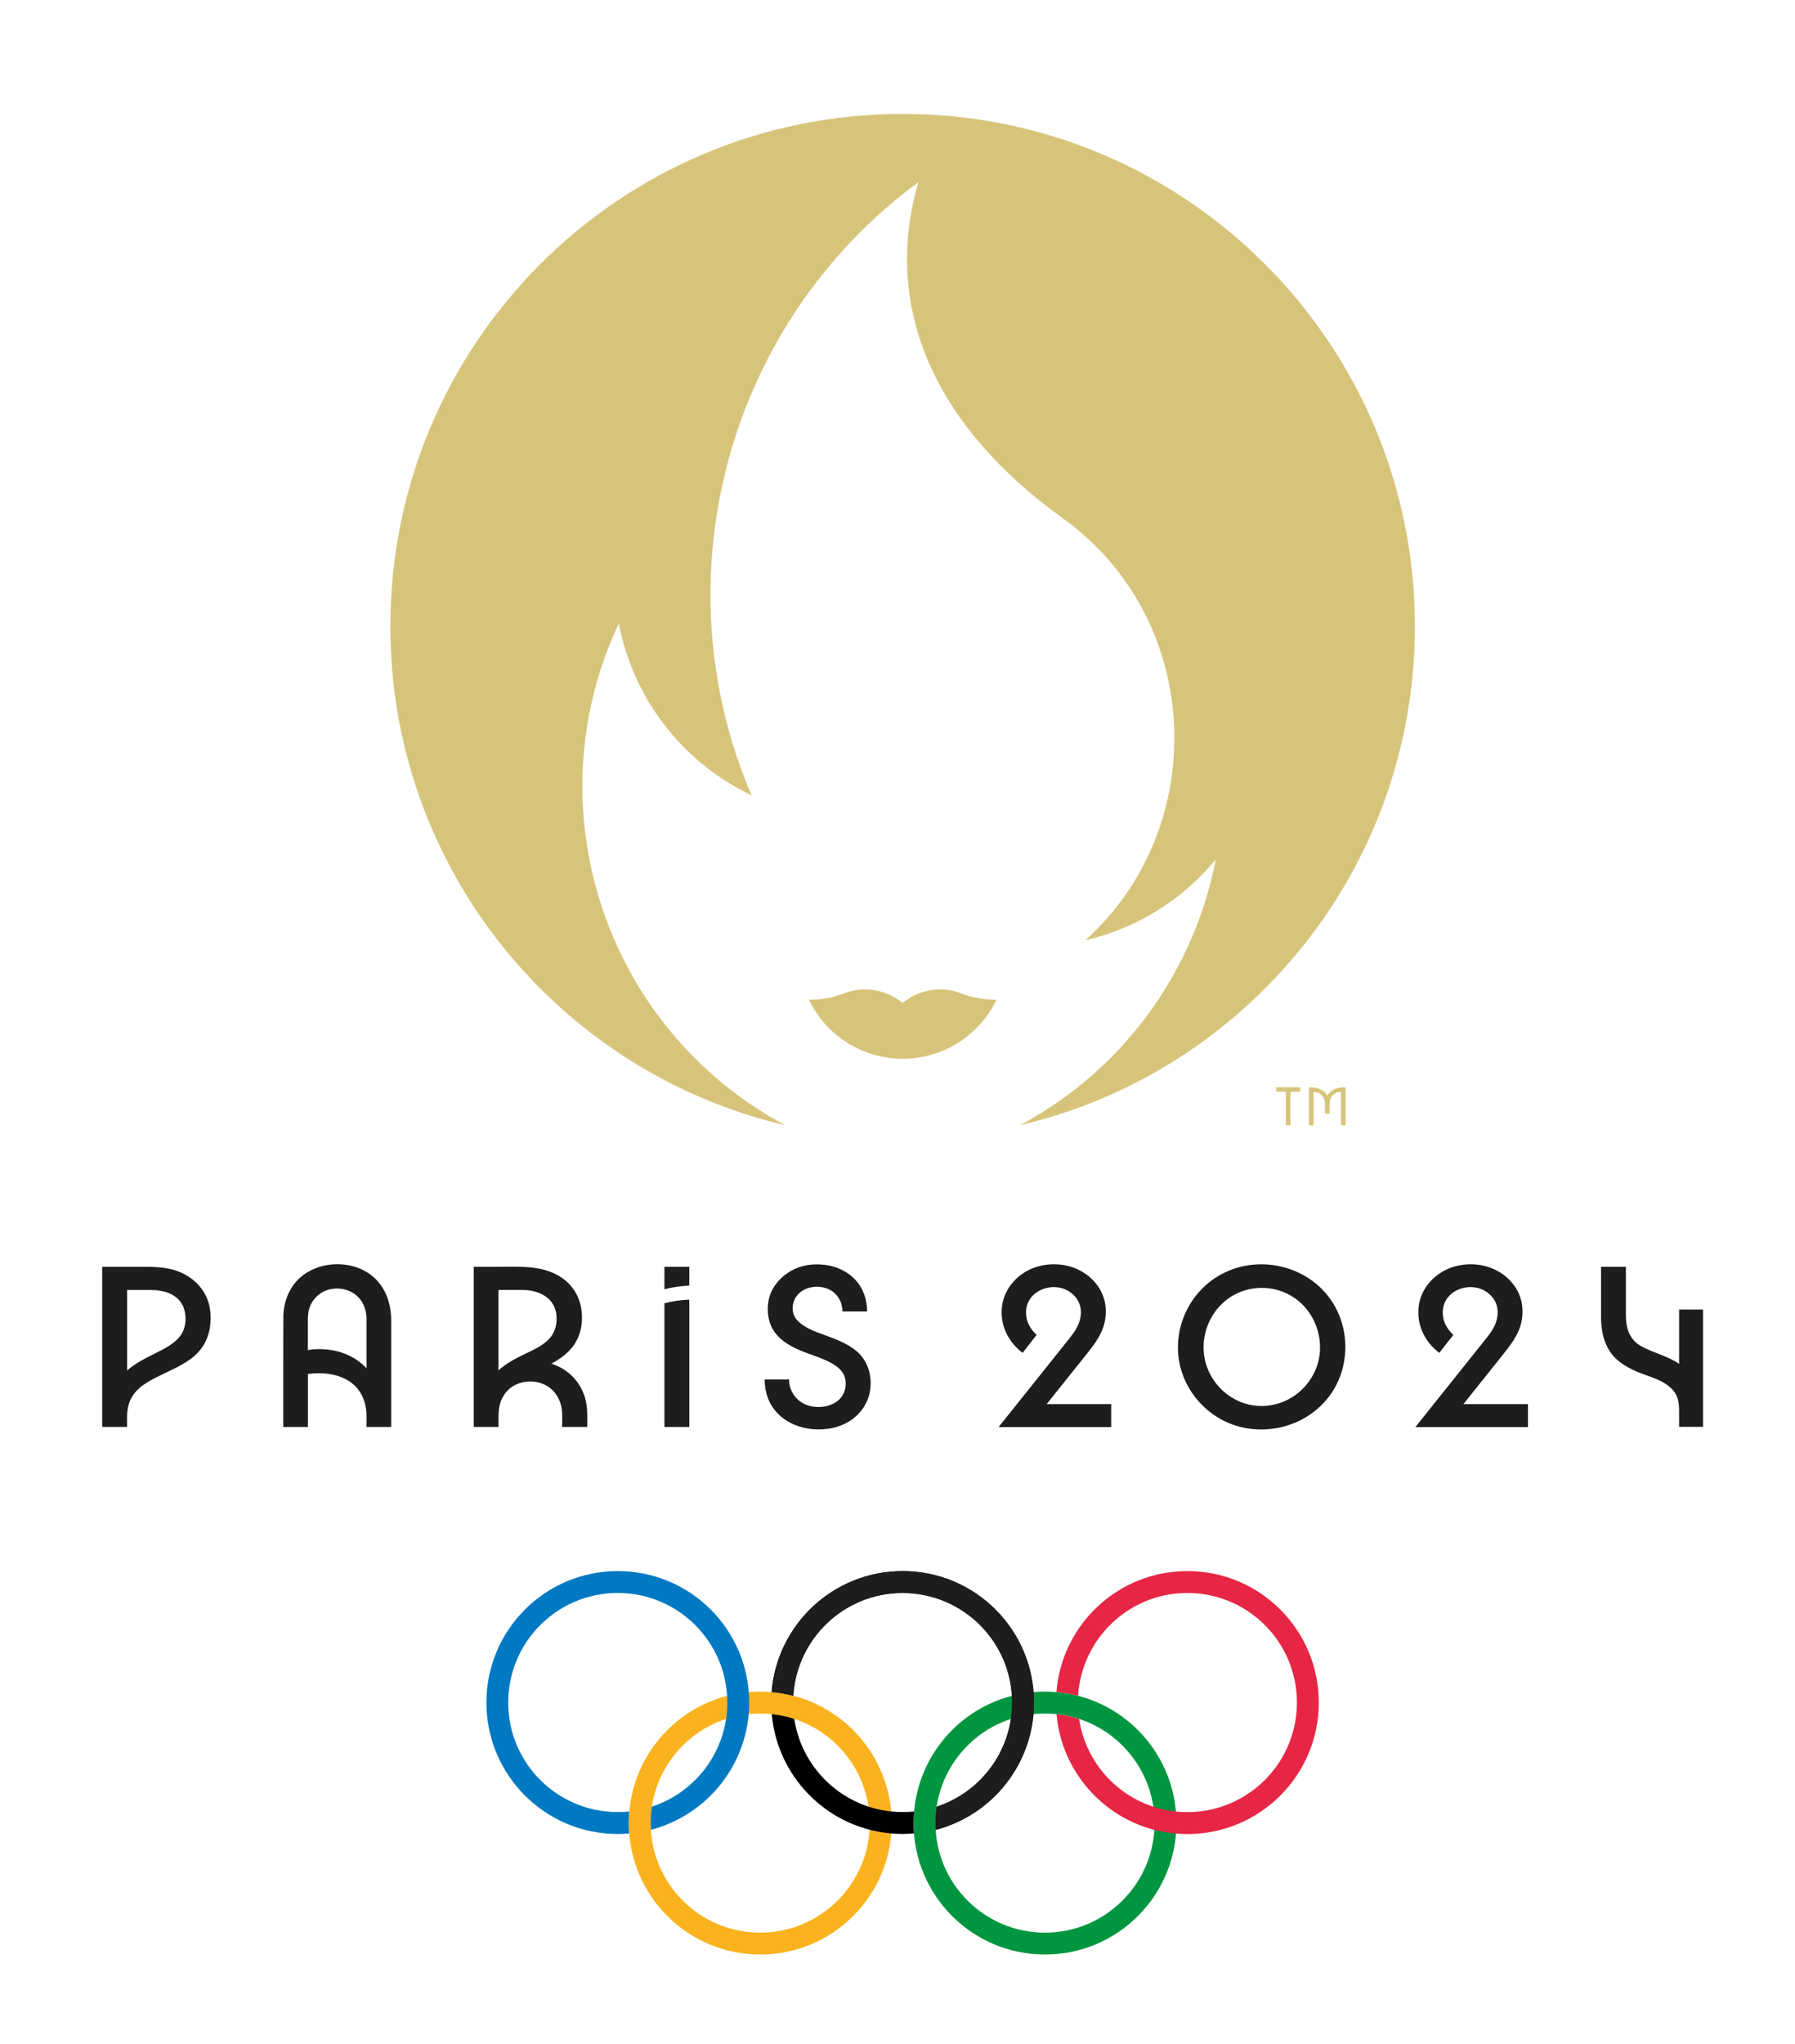 <?xml version="1.0"?>
 <!-- Generator: Adobe Illustrator 23.1.0, SVG Export Plug-In . SVG Version: 6.00 Build 0) --> <svg version="1.2" baseProfile="tiny" id="capsule" xmlns="http://www.w3.org/2000/svg" xmlns:xlink="http://www.w3.org/1999/xlink" x="0px" y="0px" viewBox="0 0 265.78 302.58" xml:space="preserve" width="265.78" height="302.58"> <g id="Embleme_Oly_Paris2024"> <g> <g> <path fill="#1D1D1B" d="M27.02,188.47c-1.76-0.85-3.67-0.95-5.59-0.95c-1.64,0-6.3,0-6.3,0v23.7h3.68c0-1.34-0.09-2.74,0.49-3.99 c0.93-2.02,3.09-2.99,4.98-3.9c2.02-0.98,4.27-1.94,5.61-3.83c1.19-1.68,1.52-3.91,1.17-5.92 C30.66,191.28,29.09,189.47,27.02,188.47z M26.84,197.53c-0.87,1.31-2.35,2.04-3.72,2.73c-1.5,0.75-3.04,1.49-4.3,2.61v-11.92 c1.16,0,2.33,0,3.49,0c1.96,0,4.11,0.6,4.88,2.61C27.65,194.78,27.57,196.42,26.84,197.53z"></path> <path fill="#1D1D1B" d="M54.1,188.18c-3.19-1.8-7.76-1.27-10.23,1.51c-1.2,1.35-1.81,3.09-1.91,4.87 c-0.03,0.45-0.02,16.67-0.02,16.67h3.65v-7.85c2.15-0.27,4.55-0.06,6.35,1.24c1.61,1.17,2.32,3.02,2.33,4.97 c0,0.55,0,1.64,0,1.64h3.65v-15.9C57.9,192.42,56.71,189.66,54.1,188.18z M54.06,202.33c-2.17-2.2-5.49-2.97-8.48-2.49 c0-1.29,0-2.58,0-3.87c0-0.71-0.02-1.43,0.17-2.12c0.35-1.34,1.37-2.44,2.68-2.88c1.37-0.46,2.95-0.25,4.12,0.61 c1.17,0.87,1.71,2.21,1.72,3.64c0.01,1.11,0,2.23,0,3.34c0,1.33,0,2.67,0,4C54.19,202.48,54.13,202.4,54.06,202.33z"></path> <path fill="#1D1D1B" d="M82.98,202.42c-0.42-0.22-0.87-0.41-1.34-0.56c1.17-0.64,2.33-1.44,3.15-2.51 c0.76-0.99,1.19-2.14,1.33-3.38c0.28-2.6-0.57-5.07-2.7-6.66c-2.85-2.11-6.46-1.79-9.8-1.79c-1.16,0-3.48,0-3.48,0v23.7h3.68 c0-0.7-0.03-1.41,0.01-2.11c0.07-1.57,0.76-3.08,2.13-3.92c1.34-0.82,3.16-0.91,4.59-0.27c1.44,0.64,2.37,2.03,2.61,3.56 c0.14,0.9,0.07,1.84,0.07,2.74h3.72c0-1.3,0.07-2.63-0.22-3.9C86.24,205.21,84.88,203.44,82.98,202.42z M77.42,190.95 c2.34,0,4.71,1.14,4.97,3.71c0.12,1.23-0.15,2.46-0.97,3.4c-0.9,1.04-2.24,1.66-3.45,2.24c-1.47,0.71-2.95,1.45-4.16,2.55v-11.91 H77.42z"></path> <path fill="#1D1D1B" d="M98.38,190.84c1.2-0.32,2.44-0.47,3.68-0.55v-2.77h-3.68V190.84z"></path> <path fill="#1D1D1B" d="M98.38,192.92v18.31h3.68v-18.85C100.83,192.42,99.58,192.61,98.38,192.92z"></path> <path fill="#1D1D1B" d="M126.64,199.85c-1.32-1.04-2.9-1.63-4.47-2.2c-1.45-0.53-3.13-1.09-4.18-2.28 c-0.97-1.1-0.75-2.85,0.25-3.85c1.03-1.04,2.69-1.27,4.04-0.84c1.53,0.48,2.46,1.87,2.46,3.45h3.65c0-1.74-0.56-3.41-1.75-4.69 c-1.16-1.24-2.75-1.98-4.43-2.2c-1.74-0.23-3.54,0-5.07,0.87c-1.44,0.82-2.66,2.12-3.17,3.72c-0.49,1.53-0.38,3.43,0.4,4.84 c0.87,1.57,2.45,2.52,4.07,3.21c1.75,0.75,3.77,1.21,5.34,2.32c0.63,0.45,1.16,1.03,1.34,1.8c0.18,0.75,0.12,1.6-0.23,2.3 c-0.85,1.69-2.97,2.21-4.71,1.88c-1.95-0.37-3.35-2-3.35-3.99h-3.61c0,1.93,0.63,3.75,2.01,5.12c1.37,1.36,3.27,2.1,5.17,2.25 c2,0.16,4.06-0.24,5.72-1.42c1.52-1.08,2.55-2.75,2.75-4.61C129.1,203.35,128.39,201.22,126.64,199.85z"></path> <path fill="#1D1D1B" d="M160.96,200.36c0.81-1.01,1.61-2.08,2.15-3.27c0.53-1.17,0.72-2.47,0.58-3.75 c-0.27-2.44-1.96-4.46-4.16-5.46c-2.24-1.03-5.07-0.98-7.27,0.15c-2.22,1.13-3.81,3.3-3.94,5.82c-0.14,2.58,1.06,4.86,3.09,6.41 l2.08-2.66c-0.75-0.71-1.34-1.58-1.51-2.61c-0.16-1,0.01-2,0.61-2.82c1.19-1.61,3.58-2.09,5.34-1.21 c0.88,0.44,1.62,1.21,1.94,2.16c0.33,0.98,0.17,2.11-0.25,3.04c-0.42,0.94-1.1,1.74-1.74,2.54c-2.46,3.08-4.92,6.16-7.38,9.24 c-0.88,1.1-1.76,2.2-2.64,3.3h16.67v-3.39h-9.56L160.96,200.36z"></path> <path fill="#1D1D1B" d="M195.6,190.69c-3.67-3.59-9.42-4.56-14.09-2.4c-4.7,2.17-7.53,7.16-7.04,12.31 c0.48,5.04,4.25,9.37,9.15,10.61c4.97,1.26,10.42-0.59,13.4-4.81c2.99-4.24,2.9-10.19-0.22-14.34 C196.44,191.57,196.03,191.12,195.6,190.69z M194.78,202.78c-1.44,3.38-4.83,5.55-8.51,5.33c-3.56-0.21-6.66-2.77-7.69-6.16 c-1.06-3.49,0.2-7.38,3.09-9.59c2.9-2.22,7.02-2.3,10.02-0.22C195.05,194.46,196.38,199.02,194.78,202.78z"></path> <path fill="#1D1D1B" d="M222.66,200.36c0.81-1.01,1.61-2.08,2.15-3.27c0.53-1.17,0.72-2.47,0.58-3.75 c-0.27-2.44-1.96-4.46-4.16-5.46c-2.24-1.03-5.07-0.98-7.27,0.15c-2.22,1.13-3.81,3.3-3.94,5.82c-0.14,2.58,1.06,4.86,3.09,6.41 l2.08-2.66c-0.75-0.71-1.34-1.58-1.51-2.61c-0.16-1,0.01-2,0.61-2.82c1.19-1.61,3.58-2.09,5.35-1.21 c0.88,0.44,1.62,1.21,1.94,2.16c0.33,0.98,0.17,2.11-0.25,3.04c-0.42,0.94-1.1,1.74-1.74,2.54c-2.46,3.08-4.92,6.16-7.38,9.24 c-0.88,1.1-1.76,2.2-2.64,3.3h16.67v-3.39h-9.56L222.66,200.36z"></path> <path fill="#1D1D1B" d="M248.62,193.87v8.03c-1.75-1.25-3.94-1.63-5.78-2.73c-1.58-0.95-2.09-2.61-2.1-4.36 c-0.01-1.72,0-7.29,0-7.29h-3.68c0,0,0,4.93,0,7.4c0,2.53,0.63,5,2.69,6.62c1.27,1,2.81,1.62,4.33,2.15 c1.36,0.47,2.8,1.07,3.73,2.21c0.73,0.9,0.81,1.98,0.81,3.09c0,0.74,0,2.22,0,2.22h3.54v-17.36H248.62z"></path> </g> <g> <path fill-rule="evenodd" fill="#FAB31E" d="M132.03,269.86c0,10.75-8.72,19.46-19.46,19.46c-10.75,0-19.46-8.72-19.46-19.46 c0-10.75,8.71-19.46,19.46-19.46C123.31,250.4,132.03,259.11,132.03,269.86 M112.56,253.64c-8.96,0-16.22,7.26-16.22,16.22 c0,8.96,7.26,16.22,16.22,16.22c8.96,0,16.22-7.26,16.22-16.22C128.78,260.9,121.52,253.64,112.56,253.64"></path> <path fill-rule="evenodd" fill="#009640" d="M174.19,269.86c0,10.75-8.72,19.46-19.46,19.46c-10.75,0-19.46-8.72-19.46-19.46 c0-10.75,8.71-19.46,19.46-19.46C165.48,250.4,174.19,259.11,174.19,269.86 M154.73,253.64c-8.96,0-16.22,7.26-16.22,16.22 c0,8.96,7.26,16.22,16.22,16.22c8.96,0,16.22-7.26,16.22-16.22C170.95,260.9,163.69,253.64,154.73,253.64"></path> <path fill-rule="evenodd" fill="#0079C2" d="M91.48,232.56c-10.75,0-19.46,8.71-19.46,19.46c0,10.75,8.71,19.46,19.46,19.46 c0.57,0,1.13-0.03,1.68-0.08c-0.04-0.51-0.07-1.02-0.07-1.54c0-0.58,0.03-1.14,0.08-1.71c-0.56,0.05-1.12,0.08-1.7,0.08 c-8.96,0-16.22-7.25-16.22-16.21c0-8.96,7.26-16.22,16.22-16.22c8.95,0,16.22,7.26,16.22,16.22c0,7.19-4.68,13.29-11.17,15.41 c-0.12,0.79-0.18,1.61-0.18,2.43c0,0.34,0.01,0.67,0.03,1c8.38-2.18,14.56-9.79,14.56-18.84 C110.94,241.27,102.23,232.56,91.48,232.56"></path> <path fill-rule="evenodd" fill="#E62644" d="M175.81,232.56c-10.23,0-18.6,7.89-19.39,17.91c1.1,0.09,2.17,0.28,3.21,0.55 c0.52-8.49,7.57-15.22,16.18-15.22c8.96,0,16.22,7.26,16.22,16.22c0,8.96-7.26,16.22-16.22,16.22c-8.13,0-14.87-5.98-16.03-13.79 c-1.07-0.35-2.19-0.59-3.35-0.71c0.87,9.94,9.22,17.75,19.38,17.75c10.75,0,19.46-8.71,19.46-19.47 C195.27,241.27,186.56,232.56,175.81,232.56"></path> <path fill-rule="evenodd" fill="#1D1D1B" d="M133.65,232.56c-10.23,0-18.61,7.9-19.4,17.91c1.1,0.1,2.17,0.28,3.21,0.55 c0.52-8.49,7.56-15.22,16.18-15.22c8.96,0,16.22,7.26,16.22,16.22c0,7.2-4.68,13.29-11.17,15.42c-0.12,0.8-0.18,1.61-0.18,2.43 c0,0.34,0.01,0.66,0.03,1c8.37-2.18,14.56-9.79,14.56-18.84C153.11,241.27,144.4,232.56,133.65,232.56"></path> </g> <path fill-rule="evenodd" fill="#010101" d="M135.27,269.86c0-0.58,0.03-1.14,0.08-1.71c-0.56,0.05-1.13,0.08-1.7,0.08 c-8.13,0-14.87-5.98-16.04-13.79c-1.07-0.35-2.19-0.59-3.34-0.71c0.87,9.94,9.21,17.74,19.38,17.74c0.57,0,1.13-0.03,1.68-0.08 C135.29,270.89,135.27,270.38,135.27,269.86"></path> <path fill-rule="evenodd" fill="#1D1D1B" d="M133.65,232.56c-10.23,0-18.61,7.9-19.4,17.91c1.1,0.1,2.17,0.28,3.21,0.55 c0.52-8.49,7.56-15.22,16.18-15.22c8.96,0,16.22,7.26,16.22,16.22c0,7.2-4.68,13.29-11.17,15.42c-0.12,0.8-0.18,1.61-0.18,2.43 c0,0.34,0.01,0.66,0.03,1c8.37-2.18,14.56-9.79,14.56-18.84C153.11,241.27,144.4,232.56,133.65,232.56"></path> </g> <g> <g> <path fill="#D7C47B" d="M142,146.93c-2.04-0.76-5.46-0.83-8.35,1.53c-2.9-2.36-6.32-2.29-8.35-1.53 c-1.7,0.63-3.04,1.06-5.54,1.04c2.48,5.18,7.77,8.75,13.9,8.75c6.12,0,11.41-3.57,13.9-8.75 C145.03,147.98,143.7,147.56,142,146.93z"></path> <path fill="#D7C47B" d="M133.65,16.86c-41.89,0-75.85,33.96-75.85,75.85c0,35.91,24.95,65.99,58.47,73.85 c-26.63-14.25-37.49-46.92-24.65-74.28c2.08,10.81,9.12,20.44,19.65,25.43c-13.73-32.11-3.62-69.87,24.72-90.75 c-5.58,19.09,2.99,36.55,21.35,49.74c21,15.08,21.89,45.85,3.35,62.49c7.36-1.71,14.22-5.77,19.33-11.98 c-3.16,16.27-13.36,30.98-28.99,39.35c33.52-7.86,58.47-37.94,58.47-73.85C209.5,50.82,175.54,16.86,133.65,16.86z"></path> </g> <path fill="#D7C47B" d="M188.96,161.6h1.43v4.96h0.69v-4.96h1.43v-0.65h-3.55V161.6z M198.86,160.96c-1.07,0-1.92,0.47-2.34,1.23 c-0.41-0.77-1.27-1.23-2.34-1.23h-0.37v5.61h0.69v-4.92h0.03c1,0,1.65,0.71,1.65,1.79v1.4h0.69v-1.4c0-1.09,0.65-1.79,1.65-1.79 h0.03v4.92h0.69v-5.61H198.86z"></path> </g> </g> </svg> 
